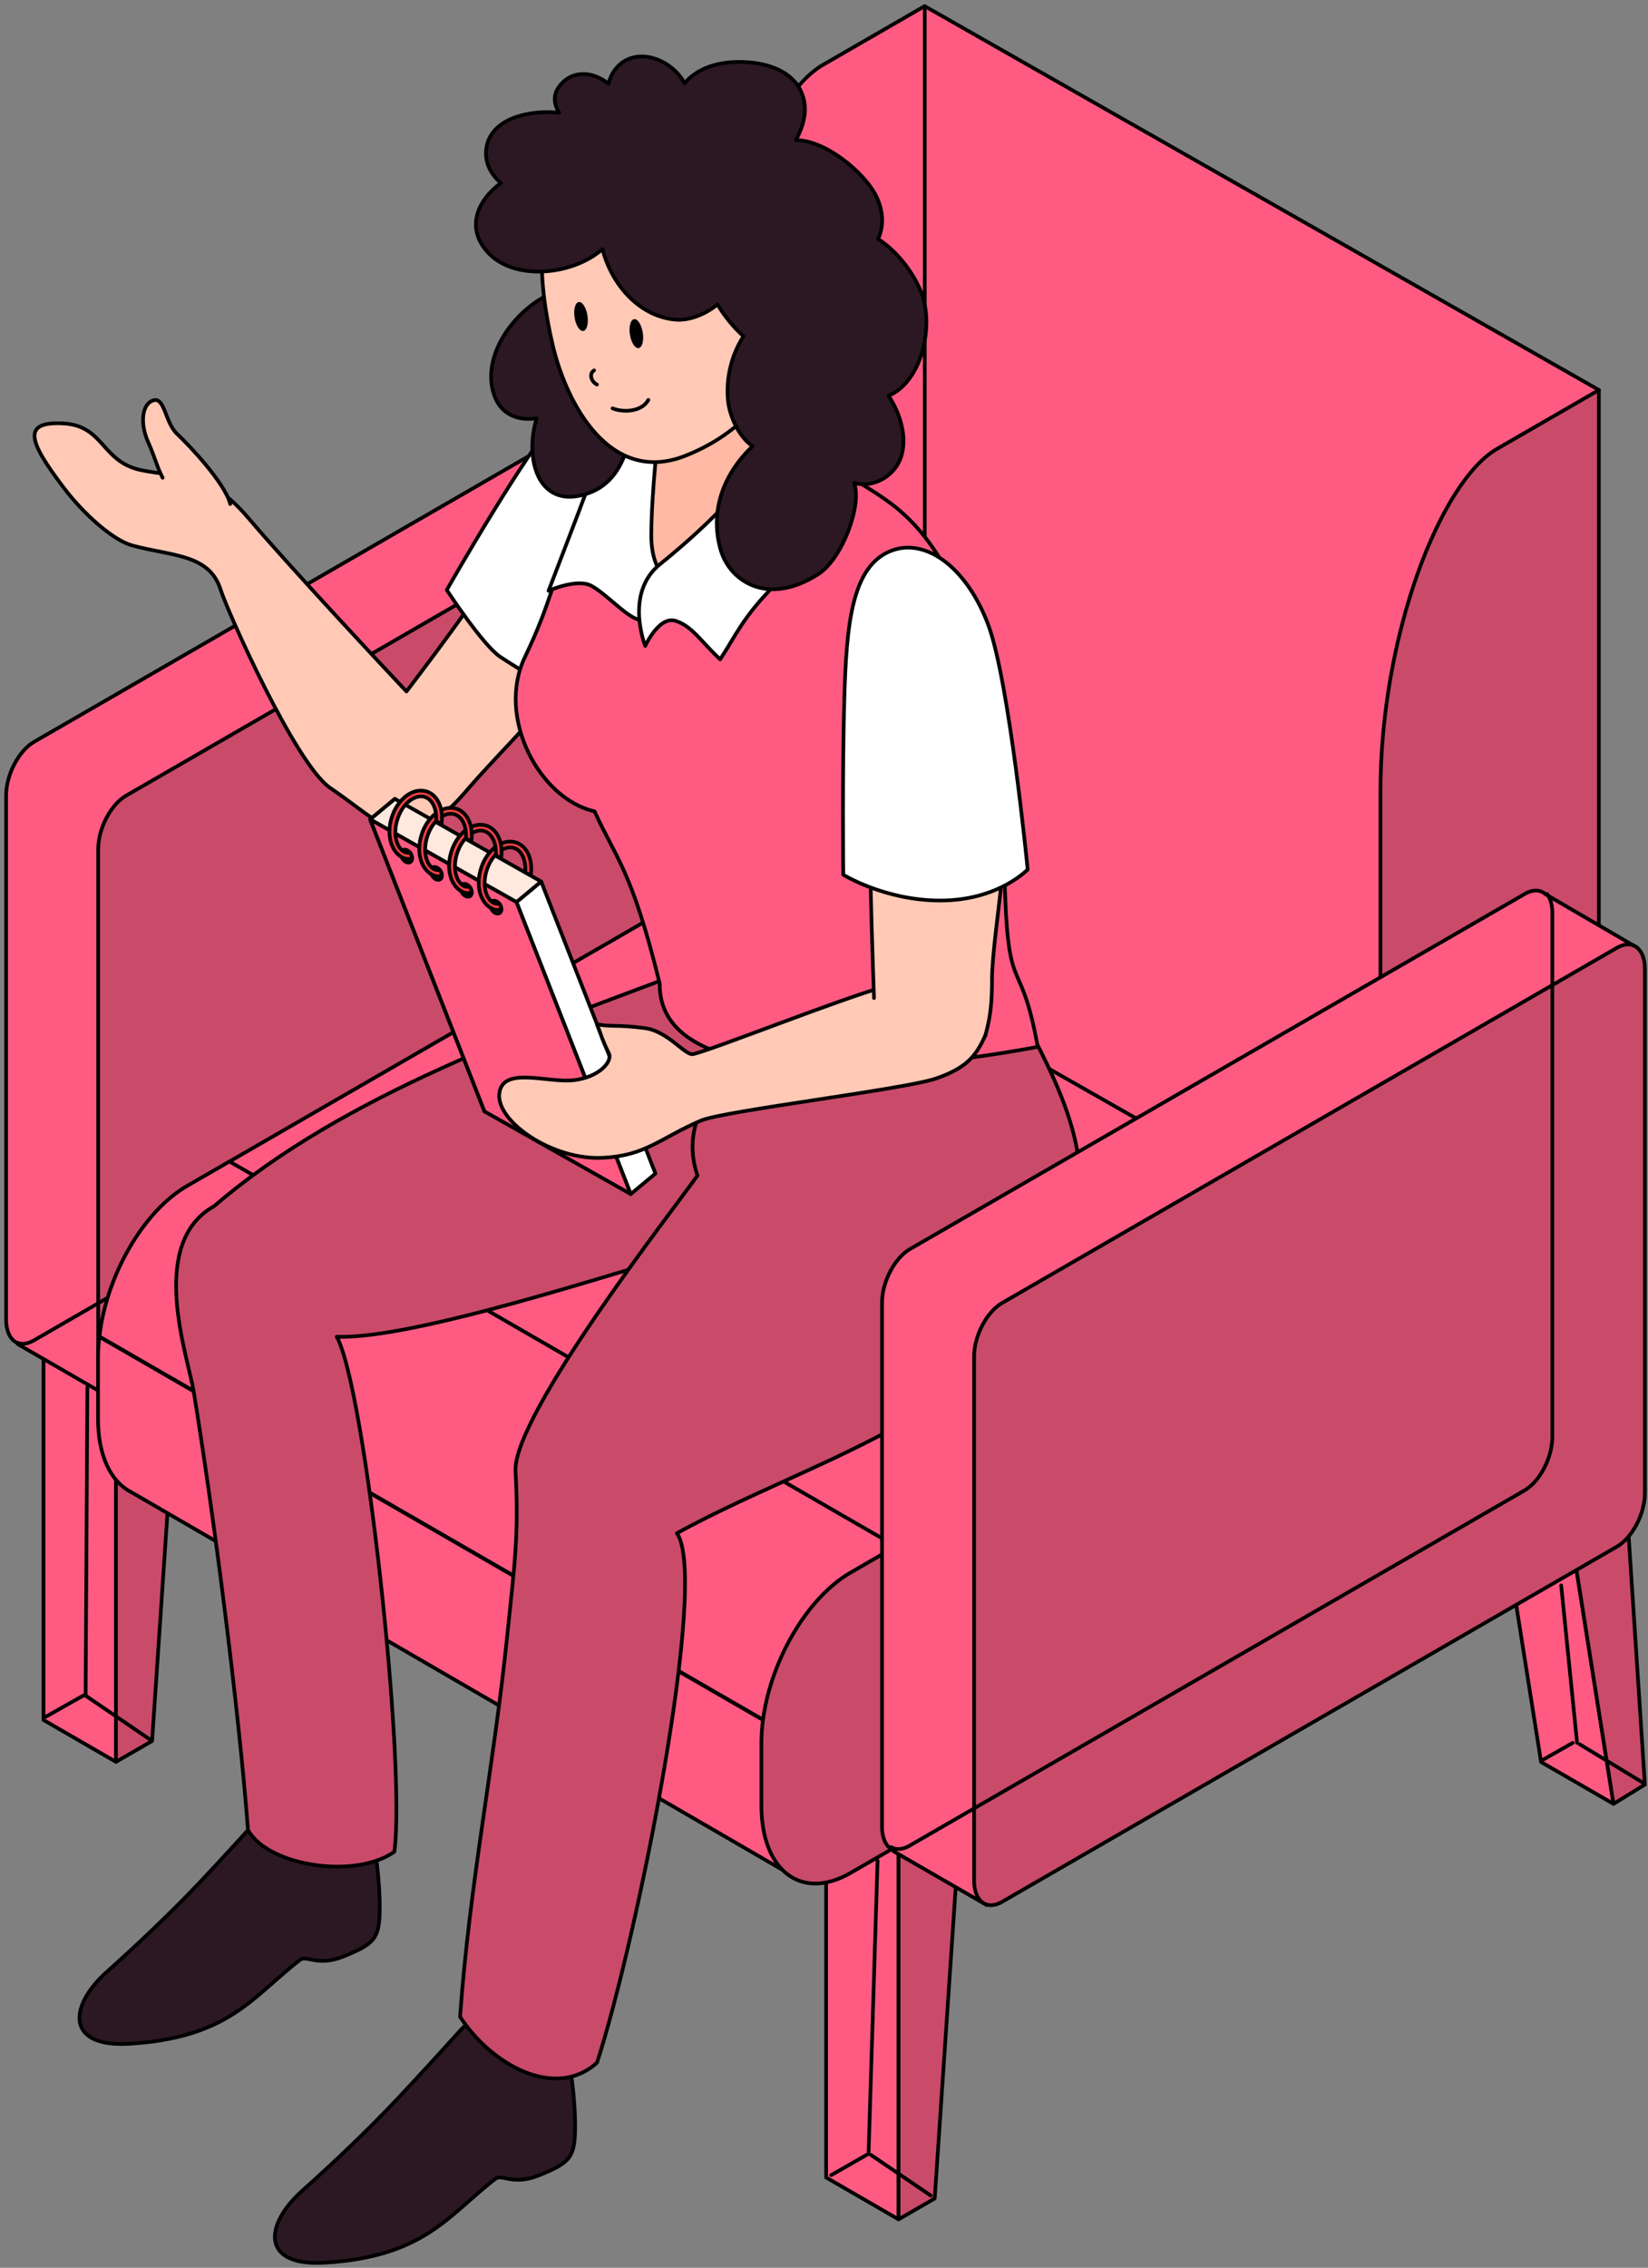 <?xml version="1.0" encoding="UTF-8"?> <svg xmlns="http://www.w3.org/2000/svg" width="269" height="370" viewBox="0 0 269 370" fill="none"><rect x="0" y="0" width="269" height="370" fill="#808080" stroke="none"/> <path d="M146.67 362.097L134.846 355.267V270.972L146.67 277.805V362.097Z" fill="#FF5B82" stroke="black" stroke-width="0.6" stroke-miterlimit="10" stroke-linecap="round" stroke-linejoin="round"></path> <path d="M146.67 362.097L152.569 358.694L158.494 270.972L146.67 277.805V362.097Z" fill="#C94B69" stroke="black" stroke-width="0.6" stroke-miterlimit="10" stroke-linecap="round" stroke-linejoin="round"></path> <path d="M263.372 294.314L251.548 287.484L239.724 212.819L251.548 219.65L263.372 294.314Z" fill="#FF5B82" stroke="black" stroke-width="0.6" stroke-miterlimit="10" stroke-linecap="round" stroke-linejoin="round"></path> <path d="M263.372 294.314L268.49 291.163L263.372 212.819L251.548 219.65L263.372 294.314Z" fill="#C94B69" stroke="black" stroke-width="0.6" stroke-miterlimit="10" stroke-linecap="round" stroke-linejoin="round"></path> <path d="M18.925 287.457L7.101 280.628V196.333L18.925 203.164V287.457Z" fill="#FF5B82" stroke="black" stroke-width="0.6" stroke-miterlimit="10" stroke-linecap="round" stroke-linejoin="round"></path> <path d="M18.925 287.457L24.824 284.054L30.749 196.333L18.925 203.164V287.457Z" fill="#C94B69" stroke="black" stroke-width="0.6" stroke-miterlimit="10" stroke-linecap="round" stroke-linejoin="round"></path> <path d="M135.627 219.675L123.803 212.844L111.979 138.179L123.803 145.01L135.627 219.675Z" fill="#3A2832" stroke="black" stroke-width="0.6" stroke-miterlimit="10" stroke-linecap="round" stroke-linejoin="round"></path> <path d="M135.627 219.675L140.745 216.524L135.627 138.179L123.803 145.01L135.627 219.675Z" fill="#2B1822" stroke="black" stroke-width="0.6" stroke-miterlimit="10" stroke-linecap="round" stroke-linejoin="round"></path> <path d="M124.257 71.858L109.332 63.162C108.5 62.406 107.29 62.305 105.929 63.086L5.563 121.038C3.042 122.5 1 126.407 1 129.785V215.289C1 217.356 1.781 218.717 2.941 219.146L2.891 219.297L18.093 228.069L26.841 214.886L25.707 207.097L105.929 160.79C108.45 159.328 110.492 155.421 110.492 152.043V85.849L121.786 82.093L124.232 71.858H124.257Z" fill="#FF5B82" stroke="black" stroke-width="0.6" stroke-miterlimit="10" stroke-linecap="round" stroke-linejoin="round"></path> <path d="M120.954 169.563L20.589 227.515C18.068 228.977 16.026 227.414 16.026 224.061V138.557C16.026 135.18 18.068 131.272 20.589 129.81L120.954 71.859C123.476 70.396 125.518 71.959 125.518 75.312V160.815C125.518 164.193 123.476 168.101 120.954 169.563Z" fill="#C94B69" stroke="black" stroke-width="0.6" stroke-miterlimit="10" stroke-linecap="round" stroke-linejoin="round"></path> <path d="M110.456 123.638V151.995C110.456 155.373 108.414 159.28 105.893 160.743L5.527 218.694C4.559 219.256 3.66 219.371 2.922 219.11" stroke="black" stroke-width="0.6" stroke-miterlimit="10" stroke-linecap="round" stroke-linejoin="round"></path> <path d="M260.977 192.174L153.099 129.457C150.426 126.911 146.493 126.559 142.132 129.079L37.43 189.527L174.503 268.653L260.977 192.199V192.174Z" fill="#FF5B82" stroke="black" stroke-width="0.6" stroke-miterlimit="10" stroke-linecap="round" stroke-linejoin="round"></path> <path d="M174.528 268.628L37.455 189.502L30.547 193.484C23.337 197.644 17.337 208.206 16.228 218.062L146.594 293.305L174.528 268.603V268.628Z" fill="#FF5B82" stroke="black" stroke-width="0.6" stroke-miterlimit="10" stroke-linecap="round" stroke-linejoin="round"></path> <path d="M16.001 231.497C16.001 237.522 18.093 241.732 21.37 243.421L131.114 307.045L146.594 293.355L16.228 218.112C16.102 219.196 16.001 220.28 16.001 221.339V231.523V231.497Z" fill="#FF5B82" stroke="black" stroke-width="0.6" stroke-miterlimit="10" stroke-linecap="round" stroke-linejoin="round"></path> <path d="M250.413 241.151L138.829 305.582C130.812 310.196 124.282 305.254 124.282 294.565V284.383C124.282 273.694 130.837 261.191 138.829 256.579L250.413 192.148C258.43 187.535 264.96 192.476 264.96 203.164V213.348C264.96 224.01 258.405 236.538 250.413 241.151Z" fill="#C94B69" stroke="black" stroke-width="0.6" stroke-miterlimit="10" stroke-linecap="round" stroke-linejoin="round"></path> <path d="M150.93 1C150.93 1 140.19 7.201 134.291 10.604C125.215 15.847 115.282 40.702 115.282 66.59V142.54L225.353 205.181L261.002 63.641L150.93 1Z" fill="#FF5B82" stroke="black" stroke-width="0.6" stroke-miterlimit="10" stroke-linecap="round" stroke-linejoin="round"></path> <path d="M244.338 73.245C235.262 78.488 225.328 103.343 225.328 129.23V205.181L260.977 184.611V63.641C260.977 63.641 250.237 69.842 244.338 73.245Z" fill="#C94B69" stroke="black" stroke-width="0.6" stroke-miterlimit="10" stroke-linecap="round" stroke-linejoin="round"></path> <path d="M150.947 98.443V1.029" stroke="black" stroke-width="0.6" stroke-miterlimit="10" stroke-linecap="round" stroke-linejoin="round"></path> <path d="M103.987 60.086C103.987 60.086 92.567 69.942 85.507 84.487C81.347 93.083 72.145 105.182 66.347 112.82C63.17 109.442 47.716 92.957 40.531 84.512C33.901 76.723 29.463 78.034 23.11 76.723C16.48 75.362 17.059 69.438 10.303 69.085C3.521 68.732 4.681 72.009 10.303 79.445C13.782 84.058 18.572 88.192 21.597 88.999C27.976 90.738 34.152 90.36 35.993 96.158C37.127 99.763 48.271 124.718 53.893 128.549C61.33 133.642 61.633 135.305 67.355 134.952C71.364 134.726 74.793 130.566 76.532 128.549C81.953 122.323 88.634 116.047 93.499 109.09C100.155 99.586 113.92 74.227 114.45 73.295C114.979 72.362 103.987 60.061 103.987 60.061V60.086Z" fill="#FFC9B6" stroke="black" stroke-width="0.6" stroke-miterlimit="10" stroke-linecap="round" stroke-linejoin="round"></path> <path d="M105.273 57.944C105.273 57.944 98.34 59.582 91.911 66.867C85.483 74.127 72.927 96.259 72.927 96.259C72.927 96.259 78.802 105.258 81.625 107.149C84.449 109.064 91.634 113.224 91.634 113.224L116.013 76.673L105.273 57.919V57.944Z" fill="white" stroke="black" stroke-width="0.6" stroke-miterlimit="10" stroke-linecap="round" stroke-linejoin="round"></path> <path d="M43.43 295.347C40.052 299.078 36.245 303.263 32.766 306.944C28.077 311.909 22.53 317.177 17.438 321.716C11.21 327.285 10.732 334.017 20.942 333.461C37.48 332.529 41.338 325.596 49.002 319.748C50.061 318.943 51.825 320.908 56.036 319.218C61.355 317.076 61.986 316.221 61.986 310.95C61.986 307.598 61.431 300.667 59.893 297.187C59.943 297.137 59.994 297.087 60.044 297.013C60.851 296.104 47.943 290.381 43.43 295.373V295.347Z" fill="#2B1822" stroke="black" stroke-width="0.6" stroke-miterlimit="10" stroke-linecap="round" stroke-linejoin="round"></path> <path d="M75.322 331.067C71.944 334.799 68.137 338.983 64.658 342.661C59.969 347.627 54.422 352.897 49.33 357.433C43.102 363.006 42.623 369.735 52.834 369.181C69.372 368.246 73.23 361.316 80.894 355.469C81.953 354.661 83.718 356.629 87.928 354.939C93.247 352.796 93.878 351.938 93.878 346.671C93.878 343.318 93.323 336.385 91.785 332.908C91.835 332.857 91.886 332.807 91.936 332.73C92.743 331.822 79.835 326.102 75.322 331.091V331.067Z" fill="#2B1822" stroke="black" stroke-width="0.6" stroke-miterlimit="10" stroke-linecap="round" stroke-linejoin="round"></path> <path d="M144.754 171.327C143.392 168.428 111.651 157.866 112.509 158.244C87.121 167.823 56.288 178.435 34.959 196.787C24.01 202.861 30.673 221.313 31.606 226.985C34.833 246.697 38.968 278.66 40.48 298.575C43.834 304.55 58.066 306.606 64.369 302.12C66.285 287.854 59.572 226.189 54.959 218.098C67.438 218.576 100.366 207.633 112.492 204.229C127.19 200.121 128.82 203.492 139.737 192.299C147.224 184.636 149.872 182.015 144.779 171.302L144.754 171.327Z" fill="#C94B69" stroke="black" stroke-width="0.6" stroke-miterlimit="10" stroke-linecap="round" stroke-linejoin="round"></path> <path d="M143.544 173.369C135.703 173.545 126.98 174.125 119.265 171.806C118.509 172.915 117.727 173.999 117.097 175.285C114.299 180.982 111.677 185.292 113.845 191.795C110.038 197.19 83.642 230.993 84.146 240.043C84.701 250.327 84.02 255.041 82.835 266.46C80.591 288.44 76.684 307.018 75.096 329.049C80.213 336.915 90.675 342.7 97.456 336.524C104.061 316.079 115.761 257.688 110.492 250.151C132.249 238.203 160.107 231.497 172.057 208.811C179.797 194.089 176.066 183.175 168.099 168.075C160.838 172.512 152.418 173.167 143.518 173.394L143.544 173.369Z" fill="#C94B69" stroke="black" stroke-width="0.6" stroke-miterlimit="10" stroke-linecap="round" stroke-linejoin="round"></path> <path d="M101.114 67.875C109.988 56.608 106.282 59.86 117.047 66.01C130.232 73.547 140.871 78.311 146.619 83.101C156.401 91.243 162.074 108.006 163.738 129.079C163.99 132.281 163.69 135.325 164.052 145.658C164.656 163.065 166.646 155.618 169.385 170.797C169.385 170.797 107.445 183.226 107.685 160.501C103.077 141.679 100.421 139.909 97.055 132.381C88.004 130.339 80.978 116.991 85.68 107.21C89.853 98.531 90.3 94.535 92.846 88.687C98.72 75.201 98.567 71.102 101.114 67.901V67.875Z" fill="#FF5B82" stroke="black" stroke-width="0.6" stroke-miterlimit="10" stroke-linecap="round" stroke-linejoin="round"></path> <path d="M104.845 74.102C107.315 73.698 113.795 70.396 111.853 58.372C111.299 54.994 126.45 45.97 126.425 46.449C126.274 57.339 128.921 69.136 133.913 74.782C126.728 82.294 119.971 99.41 107.568 93.284C101.365 90.234 99.928 87.966 104.82 74.102H104.845Z" fill="#FFB9A4" stroke="black" stroke-width="0.6" stroke-miterlimit="10" stroke-linecap="round" stroke-linejoin="round"></path> <path d="M100.836 66.186C100.836 66.186 96.021 79.445 94.357 83.806C92.693 88.167 89.542 96.385 89.542 96.385C89.542 96.385 94.18 94.318 96.525 95.578C98.87 96.839 102.147 100.519 104.164 101.074C106.181 101.653 108.853 101.225 108.853 101.225L110.467 95.679C110.467 95.679 106.257 94.368 106.307 87.235C106.357 80.101 107.492 70.472 107.492 70.472L100.836 66.186Z" fill="white" stroke="black" stroke-width="0.6" stroke-miterlimit="10" stroke-linecap="round" stroke-linejoin="round"></path> <path d="M128.291 63.641C128.291 63.641 128.165 68.178 124.383 74.707C120.576 81.235 111.828 88.772 107.769 92.024C101.844 96.763 105.323 105.384 105.323 105.384C105.323 105.384 107.567 100.418 110.29 101.301C113.013 102.183 114.425 104.678 117.551 107.577C120.047 103.821 121.257 100.595 126.753 95.175C131.114 90.89 139.258 81.437 137.291 73.598C135.3 65.733 128.291 63.641 128.291 63.641Z" fill="white" stroke="black" stroke-width="0.6" stroke-miterlimit="10" stroke-linecap="round" stroke-linejoin="round"></path> <path d="M92.39 48.214C92.264 47.987 92.113 47.81 91.962 47.684C92.063 47.583 92.163 47.483 92.264 47.356C92.365 47.23 92.264 47.029 92.088 47.079C91.735 47.155 91.407 47.331 91.054 47.457C90.802 47.483 90.55 47.558 90.348 47.709C84.197 50.205 78.348 57.994 80.692 64.548C81.777 67.573 84.474 68.707 87.524 68.254C87.524 68.254 87.575 68.254 87.6 68.254C85.457 75.211 88.079 83.605 96.424 80.328C101.996 78.135 103.357 71.153 103.181 65.808C102.954 58.221 95.693 54.641 92.39 48.239V48.214Z" fill="#2B1822" stroke="black" stroke-width="0.6" stroke-miterlimit="10" stroke-linecap="round" stroke-linejoin="round"></path> <path d="M94.079 31.728C104.34 29.434 109.685 29.006 118.812 32.686C123.929 34.072 128.745 36.366 133.358 39.391C133.711 39.618 133.989 40.122 133.913 40.551C131.568 54.062 127.03 68.38 111.878 74.354C99.424 79.294 92.415 65.607 90.247 56.431C87.726 45.743 86.97 33.316 94.054 31.703L94.079 31.728Z" fill="#FFC9B6" stroke="black" stroke-width="0.6" stroke-miterlimit="10" stroke-linecap="round" stroke-linejoin="round"></path> <path d="M26.545 77.951C25.687 76.342 25.192 74.361 24.194 72.161C22.707 68.833 23.287 65.758 25.102 65.304C26.917 64.851 26.942 68.959 28.909 70.799C30.875 72.64 36.716 78.8 37.579 82.232" fill="#FFC9B6"></path> <path d="M26.545 77.951C25.687 76.342 25.192 74.361 24.194 72.161C22.707 68.833 23.287 65.758 25.102 65.304C26.917 64.851 26.942 68.959 28.909 70.799C30.875 72.64 36.716 78.8 37.579 82.232" stroke="black" stroke-width="0.6" stroke-miterlimit="10" stroke-linecap="round" stroke-linejoin="round"></path> <path d="M102.954 194.82L106.987 191.468L88.331 143.826L84.298 147.178L102.954 194.82Z" fill="white" stroke="black" stroke-width="0.6" stroke-miterlimit="10" stroke-linecap="round" stroke-linejoin="round"></path> <path d="M79.079 181.335L83.113 177.957L64.456 130.34L60.423 133.693L79.079 181.335Z" fill="white" stroke="black" stroke-width="0.6" stroke-miterlimit="10" stroke-linecap="round" stroke-linejoin="round"></path> <path d="M88.331 143.826L64.456 130.34L60.423 133.693L84.297 147.179L88.331 143.826Z" fill="#FFE8DE" stroke="black" stroke-width="0.6" stroke-miterlimit="10" stroke-linecap="round" stroke-linejoin="round"></path> <path d="M102.954 194.82L79.079 181.334L60.422 133.692L84.297 147.178L102.954 194.82Z" fill="#FF5B82" stroke="black" stroke-width="0.6" stroke-miterlimit="10" stroke-linecap="round" stroke-linejoin="round"></path> <path d="M80.264 148.414C80.591 148.943 81.171 149.195 81.549 148.968C81.928 148.741 81.953 148.111 81.6 147.582C81.272 147.052 80.692 146.8 80.314 147.027C79.936 147.254 79.911 147.884 80.264 148.414Z" fill="#E2B39F" stroke="black" stroke-width="0.6" stroke-miterlimit="10" stroke-linecap="round" stroke-linejoin="round"></path> <path d="M81.827 148.414C81.827 148.212 81.675 147.557 81.499 147.431C81.272 147.506 80.692 147.405 80.591 147.33C79.205 146.574 78.701 144.28 79.457 141.961C79.86 140.7 80.566 139.641 81.448 138.961C82.281 138.331 83.163 138.104 83.919 138.356C85.18 138.759 85.886 140.398 85.734 142.339C86.087 142.515 86.592 142.818 86.617 142.792C86.642 142.742 86.667 142.666 86.667 142.591C86.945 140.07 85.961 138.003 84.197 137.448C83.112 137.121 81.928 137.373 80.844 138.205C79.81 139.011 78.978 140.221 78.524 141.658C77.541 144.683 78.524 147.683 80.667 148.389C80.718 148.389 81.448 148.565 81.827 148.389V148.414Z" fill="#FA4146" stroke="black" stroke-width="0.6" stroke-miterlimit="10" stroke-linecap="round" stroke-linejoin="round"></path> <path d="M75.423 145.666C75.751 146.195 76.331 146.447 76.709 146.22C77.087 145.994 77.112 145.363 76.759 144.834C76.432 144.305 75.852 144.052 75.474 144.279C75.095 144.506 75.07 145.136 75.423 145.666Z" fill="#E2B39F" stroke="black" stroke-width="0.6" stroke-miterlimit="10" stroke-linecap="round" stroke-linejoin="round"></path> <path d="M76.987 145.666C76.987 145.464 76.835 144.809 76.659 144.683C76.432 144.758 75.852 144.657 75.751 144.582C74.365 143.826 73.86 141.532 74.616 139.213C75.02 137.952 75.726 136.893 76.608 136.213C77.44 135.583 78.323 135.356 79.079 135.608C80.339 136.011 81.07 137.624 80.919 139.54C81.272 139.717 81.55 139.918 81.777 140.019C81.802 139.969 81.827 139.893 81.827 139.843C82.104 137.322 81.121 135.255 79.356 134.7C78.272 134.373 77.087 134.625 76.003 135.457C74.969 136.263 74.138 137.473 73.684 138.91C72.7 141.935 73.684 144.935 75.827 145.64C75.877 145.64 76.608 145.817 76.987 145.64V145.666Z" fill="#FA4146" stroke="black" stroke-width="0.6" stroke-miterlimit="10" stroke-linecap="round" stroke-linejoin="round"></path> <path d="M70.558 142.918C70.885 143.448 71.465 143.7 71.843 143.473C72.221 143.246 72.246 142.616 71.894 142.086C71.566 141.557 70.986 141.305 70.608 141.532C70.23 141.759 70.204 142.389 70.558 142.918Z" fill="#E2B39F" stroke="black" stroke-width="0.6" stroke-miterlimit="10" stroke-linecap="round" stroke-linejoin="round"></path> <path d="M72.121 142.918C72.121 142.717 71.969 142.061 71.793 141.935C71.566 142.01 70.986 141.91 70.885 141.834C69.499 141.078 68.994 138.784 69.751 136.465C70.154 135.205 70.86 134.146 71.742 133.465C72.574 132.835 73.457 132.608 74.213 132.86C75.474 133.264 76.205 134.877 76.053 136.793C76.406 136.969 76.684 137.171 76.911 137.272C76.936 137.221 76.961 137.146 76.961 137.095C77.238 134.574 76.255 132.507 74.49 131.953C73.406 131.625 72.221 131.877 71.137 132.709C70.103 133.516 69.272 134.726 68.818 136.163C67.835 139.187 68.818 142.187 70.961 142.893C71.011 142.893 71.742 143.069 72.121 142.893V142.918Z" fill="#FA4146" stroke="black" stroke-width="0.6" stroke-miterlimit="10" stroke-linecap="round" stroke-linejoin="round"></path> <path d="M65.692 140.095C66.019 140.624 66.599 140.877 66.978 140.65C67.356 140.423 67.381 139.792 67.028 139.263C66.7 138.734 66.12 138.482 65.742 138.708C65.364 138.935 65.339 139.566 65.692 140.095Z" fill="#E2B39F" stroke="black" stroke-width="0.6" stroke-miterlimit="10" stroke-linecap="round" stroke-linejoin="round"></path> <path d="M67.255 140.095C67.255 139.893 67.104 139.238 66.927 139.112C66.7 139.187 66.12 139.087 66.02 139.011C64.633 138.255 64.129 135.961 64.885 133.642C65.288 132.381 65.994 131.323 66.877 130.642C67.709 130.012 68.591 129.785 69.347 130.037C70.608 130.44 71.339 132.054 71.188 133.969C71.541 134.146 71.818 134.348 72.045 134.448C72.07 134.398 72.095 134.322 72.095 134.272C72.373 131.751 71.39 129.684 69.625 129.13C68.541 128.802 67.356 129.054 66.272 129.886C65.238 130.692 64.406 131.903 63.952 133.339C62.969 136.364 63.952 139.364 66.095 140.07C66.146 140.07 66.877 140.246 67.255 140.07V140.095Z" fill="#FA4146" stroke="black" stroke-width="0.6" stroke-miterlimit="10" stroke-linecap="round" stroke-linejoin="round"></path> <path d="M97.458 167.117C99.979 167.596 100.433 167.117 105.273 167.747C109.055 168.252 111.828 172.26 113.139 171.982C116.366 171.277 137.468 162.832 144.93 160.816C151.384 158.925 158.544 162.983 160.838 168.932C159.553 171.629 158.418 174.075 152.695 175.99C147.552 177.73 118.08 181.259 114.425 182.822C107.668 185.746 105.45 188.519 98.517 188.897C90.096 189.376 80.97 182.923 81.499 178.41C82.028 173.898 89.365 176.722 93.626 176.242C97.785 175.764 100.055 173.192 99.374 171.831C98.214 169.487 98.164 168.932 97.458 167.143V167.117Z" fill="#FFC9B6" stroke="black" stroke-width="0.6" stroke-miterlimit="10" stroke-linecap="round" stroke-linejoin="round"></path> <path d="M142.661 162.832C142.485 157.816 142.031 144.456 142.006 138.431C141.955 130.945 142.006 123.256 142.006 123.256C142.006 123.256 160.158 112.997 163.334 121.542C166.511 130.088 161.923 151.665 161.923 159.858C161.923 164.042 161.595 166.185 160.838 168.932" fill="#FFC9B6"></path> <path d="M142.661 162.832C142.485 157.816 142.031 144.456 142.006 138.431C141.955 130.945 142.006 123.256 142.006 123.256C142.006 123.256 160.158 112.997 163.334 121.542C166.511 130.088 161.923 151.665 161.923 159.858C161.923 164.042 161.595 166.185 160.838 168.932" stroke="black" stroke-width="0.6" stroke-miterlimit="10" stroke-linecap="round" stroke-linejoin="round"></path> <path d="M145.632 89.8C139.001 92.195 138.174 101.905 137.821 113.879C137.468 125.853 137.644 142.716 137.644 142.716C137.644 142.716 144.451 146.926 153.477 146.926C162.981 146.926 167.746 141.859 167.746 141.859C167.746 141.859 164.738 111.12 161.309 101.945C157.88 92.769 151.304 87.759 145.632 89.8Z" fill="white" stroke="black" stroke-width="0.6" stroke-miterlimit="10" stroke-linecap="round" stroke-linejoin="round"></path> <path d="M150.855 49.197C149.998 45.769 146.998 41.332 143.317 38.988C144.451 36.643 144.073 33.871 142.787 31.552C140.897 28.148 134.921 22.93 129.93 22.855C131.19 20.46 131.946 17.839 130.888 15.217C129.728 12.318 126.778 10.881 123.854 10.377C119.391 9.621 114.45 10.327 111.727 13.604C110.114 10.377 105.651 8.134 102.323 9.747C100.811 10.478 99.651 12.066 99.349 13.68C97.004 11.764 93.6 11.234 91.407 13.932C90.172 15.444 90.398 17.032 91.281 18.393C86.34 17.889 80.491 19.301 79.482 23.687C78.903 26.182 79.961 28.3 81.751 29.863C78.02 32.61 75.927 37.072 79.583 41.13C83.869 45.895 93.424 44.962 98.34 40.651C99.802 46.348 104.239 51.566 110.164 52.146C112.433 52.373 115.106 51.314 117.122 49.676C118.232 51.566 119.694 53.356 121.358 54.868C119.341 57.969 118.459 61.851 118.837 65.456C119.114 67.926 120.602 71.304 122.845 72.791C118.232 77.177 115.761 83.227 117.627 89.705C119.139 94.898 125.366 98.957 133.585 93.663C137.543 91.117 140.771 82.269 139.409 78.79C142.535 79.698 146.317 77.681 147.225 74.051C147.981 71.127 146.972 67.447 145.031 64.573C150.275 62.355 152.09 54.163 150.83 49.222L150.855 49.197Z" fill="#2B1822" stroke="black" stroke-width="0.6" stroke-miterlimit="10" stroke-linecap="round" stroke-linejoin="round"></path> <path d="M267.229 154.614L252.304 145.918C251.472 145.162 250.262 145.061 248.901 145.842L148.535 203.794C146.014 205.256 143.972 209.163 143.972 212.541V298.046C143.972 300.111 144.754 301.472 145.913 301.901L145.863 302.052L161.066 310.826L169.814 297.643L168.679 289.852L248.901 243.547C251.422 242.084 253.464 238.177 253.464 234.799V168.605L264.759 164.849L267.204 154.614H267.229Z" fill="#FF5B82" stroke="black" stroke-width="0.6" stroke-miterlimit="10" stroke-linecap="round" stroke-linejoin="round"></path> <path d="M263.927 252.344L163.561 310.297C161.04 311.758 158.998 310.196 158.998 306.843V221.339C158.998 217.961 161.04 214.054 163.561 212.592L263.927 154.64C266.448 153.178 268.49 154.74 268.49 158.093V243.597C268.49 246.975 266.448 250.882 263.927 252.344Z" fill="#C94B69" stroke="black" stroke-width="0.6" stroke-miterlimit="10" stroke-linecap="round" stroke-linejoin="round"></path> <path d="M252.519 145.869C253.064 146.558 253.384 147.606 253.384 148.935V234.438C253.384 237.816 251.343 241.724 248.821 243.185L148.456 301.138C147.314 301.801 146.269 301.842 145.469 301.378" stroke="black" stroke-width="0.6" stroke-miterlimit="10" stroke-linecap="round" stroke-linejoin="round"></path> <path d="M135.67 354.886L141.451 351.583" stroke="black" stroke-width="0.6" stroke-miterlimit="10" stroke-linecap="round" stroke-linejoin="round"></path> <path d="M151.919 358.215L142.15 351.583" stroke="black" stroke-width="0.6" stroke-miterlimit="10" stroke-linecap="round" stroke-linejoin="round"></path> <path d="M141.77 351.429L143.244 303.57" stroke="black" stroke-width="0.6" stroke-miterlimit="10" stroke-linecap="round" stroke-linejoin="round"></path> <path d="M7.474 280.095L13.667 276.603" stroke="black" stroke-width="0.6" stroke-miterlimit="10" stroke-linecap="round" stroke-linejoin="round"></path> <path d="M24.423 283.773L13.9 276.603" stroke="black" stroke-width="0.6" stroke-miterlimit="10" stroke-linecap="round" stroke-linejoin="round"></path> <path d="M14.26 226.341L13.975 276.665" stroke="black" stroke-width="0.6" stroke-miterlimit="10" stroke-linecap="round" stroke-linejoin="round"></path> <path d="M251.899 287.094L256.717 284.356" stroke="black" stroke-width="0.6" stroke-miterlimit="10" stroke-linecap="round" stroke-linejoin="round"></path> <path d="M268.052 290.778L257.851 284.59" stroke="black" stroke-width="0.6" stroke-miterlimit="10" stroke-linecap="round" stroke-linejoin="round"></path> <path d="M254.828 258.666L257.425 284.356" stroke="black" stroke-width="0.6" stroke-miterlimit="10" stroke-linecap="round" stroke-linejoin="round"></path> <path d="M95.888 51.474C95.682 50.171 95.046 49.189 94.466 49.281C93.887 49.372 93.585 50.503 93.79 51.806C93.996 53.108 94.632 54.09 95.212 53.999C95.791 53.907 96.094 52.777 95.888 51.474Z" fill="black"></path> <path d="M104.919 54.271C104.713 52.968 104.076 51.986 103.497 52.077C102.918 52.168 102.616 53.299 102.821 54.602C103.027 55.905 103.664 56.887 104.243 56.795C104.822 56.704 105.124 55.574 104.919 54.271Z" fill="black"></path> <path d="M97.445 62.735C96.666 62.431 95.99 61.04 96.968 60.434" stroke="black" stroke-width="0.6" stroke-miterlimit="10" stroke-linecap="round" stroke-linejoin="round"></path> <path d="M99.985 66.632C101.794 67.339 104.774 67.188 105.827 65.247" stroke="black" stroke-width="0.6" stroke-miterlimit="10" stroke-linecap="round" stroke-linejoin="round"></path> </svg> 